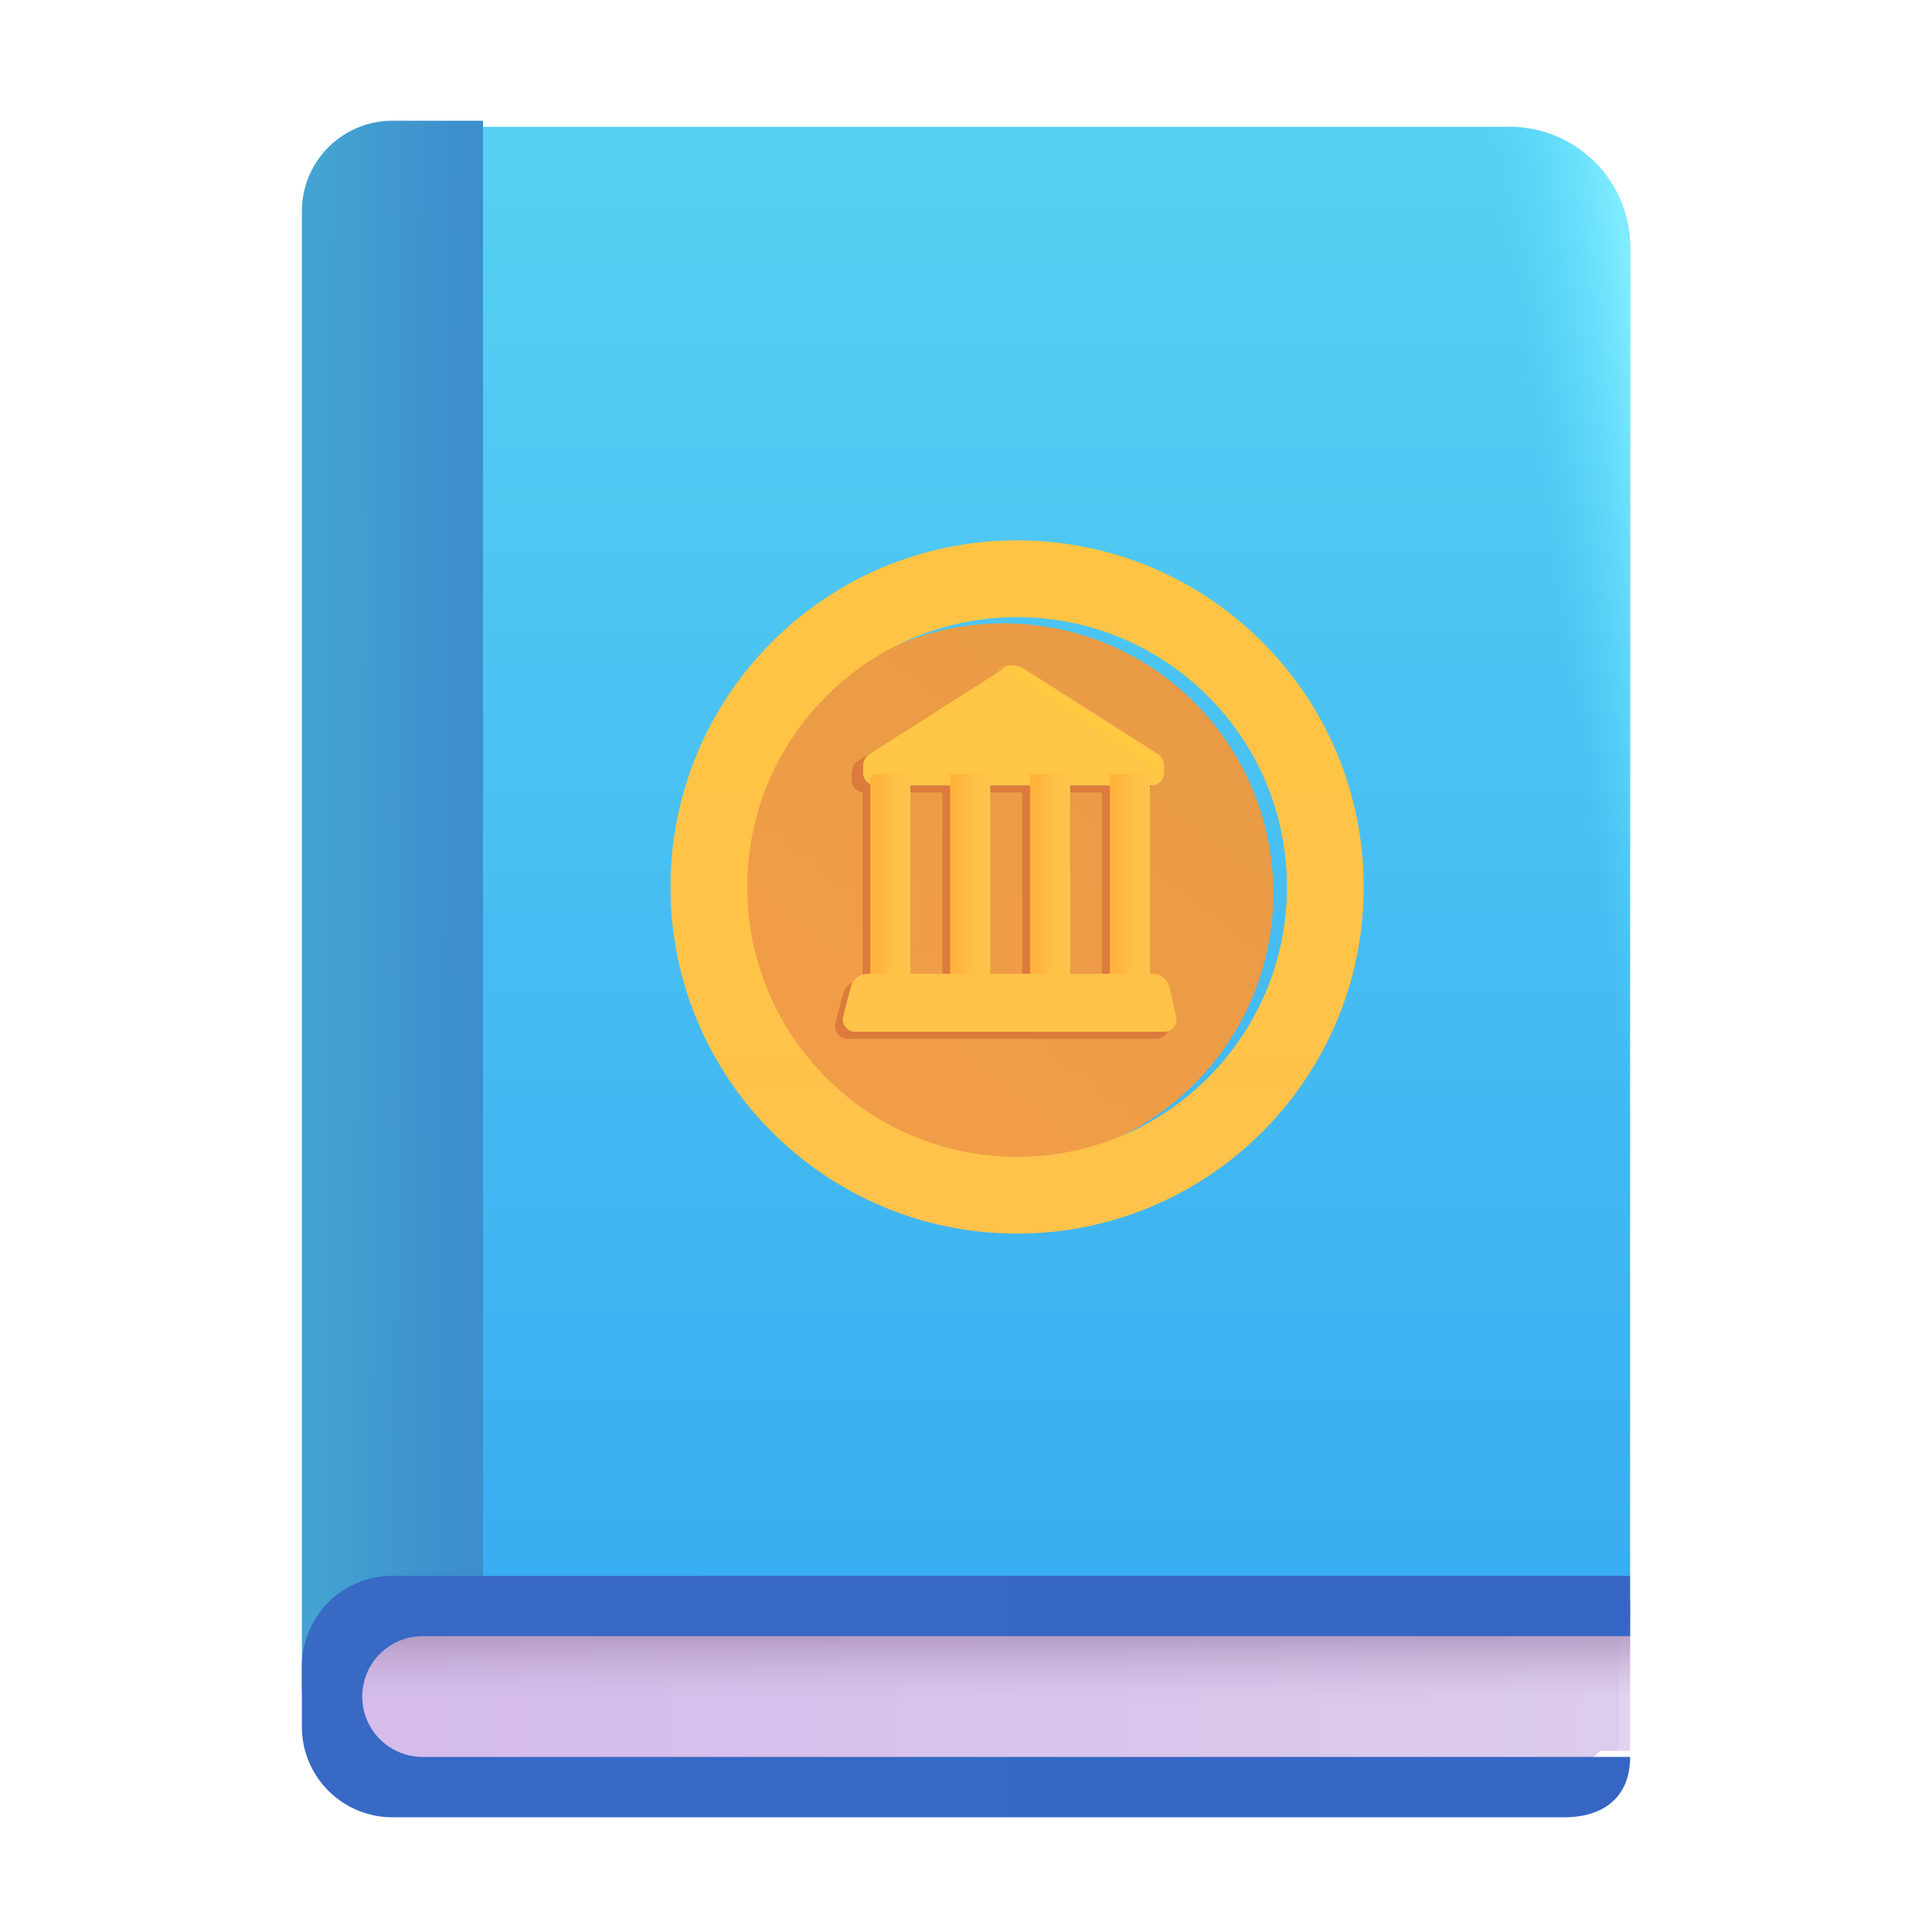 <?xml version="1.0" encoding="UTF-8" standalone="no"?>
<svg
   width="1em"
   height="1em"
   viewBox="0 0 32 32"
   version="1.1"
   id="svg21"
   sodipodi:docname="coinpedia.svg"
   inkscape:version="1.3.1 (9b9bdc1480, 2023-11-25, custom)"
   xmlns:inkscape="http://www.inkscape.org/namespaces/inkscape"
   xmlns:sodipodi="http://sodipodi.sourceforge.net/DTD/sodipodi-0.dtd"
   xmlns="http://www.w3.org/2000/svg"
   xmlns:svg="http://www.w3.org/2000/svg">
  <defs
     id="defs22">
    <filter
       id="f295idb"
       width="22"
       height="22"
       x="4.875"
       y="5.539"
       color-interpolation-filters="sRGB"
       filterUnits="userSpaceOnUse">
      <feFlood
         flood-opacity="0"
         result="BackgroundImageFix"
         id="feFlood34" />
      <feBlend
         in="SourceGraphic"
         in2="BackgroundImageFix"
         result="shape"
         id="feBlend34"
         mode="normal" />
      <feColorMatrix
         in="SourceAlpha"
         result="hardAlpha"
         values="0 0 0 0 0 0 0 0 0 0 0 0 0 0 0 0 0 0 127 0"
         id="feColorMatrix34" />
      <feOffset
         dx="-.25"
         dy=".25"
         id="feOffset34" />
      <feGaussianBlur
         stdDeviation=".5"
         id="feGaussianBlur34" />
      <feComposite
         in2="hardAlpha"
         k2="-1"
         k3="1"
         operator="arithmetic"
         id="feComposite34"
         k1="0"
         k4="0" />
      <feColorMatrix
         values="0 0 0 0 0.831 0 0 0 0 0.451 0 0 0 0 0.196 0 0 0 1 0"
         id="feColorMatrix35" />
      <feBlend
         in2="shape"
         result="effect1_innerShadow_18_21332"
         id="feBlend35"
         mode="normal" />
    </filter>
    <linearGradient
       id="f295id0"
       x1="11.563"
       x2="23.313"
       y1="21.852"
       y2="7.039"
       gradientUnits="userSpaceOnUse">
      <stop
         stop-color="#f19d48"
         id="stop13-3" />
      <stop
         offset="1"
         stop-color="#e89a44"
         id="stop14-6" />
    </linearGradient>
    <filter
       id="f295idc"
       width="28.538"
       height="28.538"
       x="1.731"
       y="2.145"
       color-interpolation-filters="sRGB"
       filterUnits="userSpaceOnUse">
      <feFlood
         flood-opacity="0"
         result="BackgroundImageFix"
         id="feFlood35" />
      <feBlend
         in="SourceGraphic"
         in2="BackgroundImageFix"
         result="shape"
         id="feBlend36"
         mode="normal" />
      <feColorMatrix
         in="SourceAlpha"
         result="hardAlpha"
         values="0 0 0 0 0 0 0 0 0 0 0 0 0 0 0 0 0 0 127 0"
         id="feColorMatrix36" />
      <feOffset
         dx=".3"
         dy=".3"
         id="feOffset36" />
      <feGaussianBlur
         stdDeviation=".3"
         id="feGaussianBlur36" />
      <feComposite
         in2="hardAlpha"
         k2="-1"
         k3="1"
         operator="arithmetic"
         id="feComposite36"
         k1="0"
         k4="0" />
      <feColorMatrix
         values="0 0 0 0 0.886 0 0 0 0 0.663 0 0 0 0 0.235 0 0 0 1 0"
         id="feColorMatrix37" />
      <feBlend
         in2="shape"
         result="effect1_innerShadow_18_21332"
         id="feBlend37"
         mode="normal" />
      <feColorMatrix
         in="SourceAlpha"
         result="hardAlpha"
         values="0 0 0 0 0 0 0 0 0 0 0 0 0 0 0 0 0 0 127 0"
         id="feColorMatrix38" />
      <feOffset
         dx=".3"
         dy="-.3"
         id="feOffset38" />
      <feGaussianBlur
         stdDeviation=".3"
         id="feGaussianBlur38" />
      <feComposite
         in2="hardAlpha"
         k2="-1"
         k3="1"
         operator="arithmetic"
         id="feComposite38"
         k1="0"
         k4="0" />
      <feColorMatrix
         values="0 0 0 0 0.957 0 0 0 0 0.608 0 0 0 0 0.294 0 0 0 1 0"
         id="feColorMatrix39" />
      <feBlend
         in2="effect1_innerShadow_18_21332"
         result="effect2_innerShadow_18_21332"
         id="feBlend39"
         mode="normal" />
      <feColorMatrix
         in="SourceAlpha"
         result="hardAlpha"
         values="0 0 0 0 0 0 0 0 0 0 0 0 0 0 0 0 0 0 127 0"
         id="feColorMatrix40" />
      <feOffset
         dy="-.3"
         id="feOffset40" />
      <feGaussianBlur
         stdDeviation=".3"
         id="feGaussianBlur40" />
      <feComposite
         in2="hardAlpha"
         k2="-1"
         k3="1"
         operator="arithmetic"
         id="feComposite40"
         k1="0"
         k4="0" />
      <feColorMatrix
         values="0 0 0 0 0.957 0 0 0 0 0.608 0 0 0 0 0.294 0 0 0 1 0"
         id="feColorMatrix41" />
      <feBlend
         in2="effect2_innerShadow_18_21332"
         result="effect3_innerShadow_18_21332"
         id="feBlend41"
         mode="normal" />
      <feColorMatrix
         in="SourceAlpha"
         result="hardAlpha"
         values="0 0 0 0 0 0 0 0 0 0 0 0 0 0 0 0 0 0 127 0"
         id="feColorMatrix42" />
      <feOffset
         dx="-.3"
         dy=".3"
         id="feOffset42" />
      <feGaussianBlur
         stdDeviation=".3"
         id="feGaussianBlur42" />
      <feComposite
         in2="hardAlpha"
         k2="-1"
         k3="1"
         operator="arithmetic"
         id="feComposite42"
         k1="0"
         k4="0" />
      <feColorMatrix
         values="0 0 0 0 1 0 0 0 0 0.882 0 0 0 0 0.337 0 0 0 1 0"
         id="feColorMatrix43" />
      <feBlend
         in2="effect3_innerShadow_18_21332"
         result="effect4_innerShadow_18_21332"
         id="feBlend43"
         mode="normal" />
    </filter>
    <linearGradient
       id="f295id1"
       x1="16"
       x2="16"
       y1="2.445"
       y2="30.383"
       gradientUnits="userSpaceOnUse">
      <stop
         stop-color="#ffc444"
         id="stop15-7" />
      <stop
         offset="1"
         stop-color="#ffc24b"
         id="stop16-5" />
    </linearGradient>
    <filter
       id="f295idd"
       width="14.651"
       height="15.959"
       x="8.362"
       y="7.172"
       color-interpolation-filters="sRGB"
       filterUnits="userSpaceOnUse">
      <feFlood
         flood-opacity="0"
         result="BackgroundImageFix"
         id="feFlood43" />
      <feBlend
         in="SourceGraphic"
         in2="BackgroundImageFix"
         result="shape"
         id="feBlend44"
         mode="normal" />
      <feGaussianBlur
         result="effect1_foregroundBlur_18_21332"
         stdDeviation=".3"
         id="feGaussianBlur44" />
    </filter>
    <filter
       id="f295ide"
       width="12.275"
       height="5.33"
       x="9.948"
       y="7.241"
       color-interpolation-filters="sRGB"
       filterUnits="userSpaceOnUse">
      <feFlood
         flood-opacity="0"
         result="BackgroundImageFix"
         id="feFlood44" />
      <feBlend
         in="SourceGraphic"
         in2="BackgroundImageFix"
         result="shape"
         id="feBlend45"
         mode="normal" />
      <feColorMatrix
         in="SourceAlpha"
         result="hardAlpha"
         values="0 0 0 0 0 0 0 0 0 0 0 0 0 0 0 0 0 0 127 0"
         id="feColorMatrix45" />
      <feOffset
         dy="-.25"
         id="feOffset45" />
      <feGaussianBlur
         stdDeviation=".25"
         id="feGaussianBlur45" />
      <feComposite
         in2="hardAlpha"
         k2="-1"
         k3="1"
         operator="arithmetic"
         id="feComposite45"
         k1="0"
         k4="0" />
      <feColorMatrix
         values="0 0 0 0 0.98 0 0 0 0 0.647 0 0 0 0 0.173 0 0 0 1 0"
         id="feColorMatrix46" />
      <feBlend
         in2="shape"
         result="effect1_innerShadow_18_21332"
         id="feBlend46"
         mode="normal" />
      <feColorMatrix
         in="SourceAlpha"
         result="hardAlpha"
         values="0 0 0 0 0 0 0 0 0 0 0 0 0 0 0 0 0 0 127 0"
         id="feColorMatrix47" />
      <feOffset
         dx=".15"
         dy=".25"
         id="feOffset47" />
      <feGaussianBlur
         stdDeviation=".25"
         id="feGaussianBlur47" />
      <feComposite
         in2="hardAlpha"
         k2="-1"
         k3="1"
         operator="arithmetic"
         id="feComposite47"
         k1="0"
         k4="0" />
      <feColorMatrix
         values="0 0 0 0 0.98 0 0 0 0 0.647 0 0 0 0 0.173 0 0 0 1 0"
         id="feColorMatrix48" />
      <feBlend
         in2="effect1_innerShadow_18_21332"
         result="effect2_innerShadow_18_21332"
         id="feBlend48"
         mode="normal" />
    </filter>
    <linearGradient
       id="f295id2"
       x1="19.313"
       x2="18.906"
       y1="9.289"
       y2="9.906"
       gradientUnits="userSpaceOnUse">
      <stop
         offset=".459"
         stop-color="#ffca3f"
         id="stop17-3" />
      <stop
         offset="1"
         stop-color="#ffca3f"
         stop-opacity="0"
         id="stop18-5" />
    </linearGradient>
    <linearGradient
       id="f295id3"
       x1="10.531"
       x2="11.313"
       y1="15.059"
       y2="15.059"
       gradientUnits="userSpaceOnUse">
      <stop
         offset=".167"
         stop-color="#ffb33b"
         id="stop19" />
      <stop
         offset="1"
         stop-color="#ffc047"
         id="stop20" />
    </linearGradient>
    <linearGradient
       id="f295id4"
       x1="11.995"
       x2="11.609"
       y1="16.686"
       y2="16.686"
       gradientUnits="userSpaceOnUse">
      <stop
         offset=".067"
         stop-color="#ffc34c"
         id="stop21" />
      <stop
         offset="1"
         stop-color="#ffc34c"
         stop-opacity="0"
         id="stop22" />
    </linearGradient>
    <linearGradient
       id="f295id5"
       x1="13.75"
       x2="14.531"
       y1="15.059"
       y2="15.059"
       gradientUnits="userSpaceOnUse">
      <stop
         offset=".167"
         stop-color="#ffb33b"
         id="stop23" />
      <stop
         offset="1"
         stop-color="#ffc047"
         id="stop24" />
    </linearGradient>
    <linearGradient
       id="f295id6"
       x1="15.213"
       x2="14.828"
       y1="16.686"
       y2="16.686"
       gradientUnits="userSpaceOnUse">
      <stop
         offset=".067"
         stop-color="#ffc34c"
         id="stop25" />
      <stop
         offset="1"
         stop-color="#ffc34c"
         stop-opacity="0"
         id="stop26" />
    </linearGradient>
    <linearGradient
       id="f295id7"
       x1="16.969"
       x2="17.75"
       y1="15.059"
       y2="15.059"
       gradientUnits="userSpaceOnUse">
      <stop
         offset=".167"
         stop-color="#ffb33b"
         id="stop27" />
      <stop
         offset="1"
         stop-color="#ffc047"
         id="stop28" />
    </linearGradient>
    <linearGradient
       id="f295id8"
       x1="18.432"
       x2="18.047"
       y1="16.686"
       y2="16.686"
       gradientUnits="userSpaceOnUse">
      <stop
         offset=".067"
         stop-color="#ffc34c"
         id="stop29" />
      <stop
         offset="1"
         stop-color="#ffc34c"
         stop-opacity="0"
         id="stop30" />
    </linearGradient>
    <linearGradient
       id="f295id9"
       x1="20.188"
       x2="20.969"
       y1="15.059"
       y2="15.059"
       gradientUnits="userSpaceOnUse">
      <stop
         offset=".167"
         stop-color="#ffb33b"
         id="stop31" />
      <stop
         offset="1"
         stop-color="#ffc047"
         id="stop32" />
    </linearGradient>
    <linearGradient
       id="f295ida"
       x1="21.651"
       x2="21.266"
       y1="16.686"
       y2="16.686"
       gradientUnits="userSpaceOnUse">
      <stop
         offset=".067"
         stop-color="#ffc34c"
         id="stop33" />
      <stop
         offset="1"
         stop-color="#ffc34c"
         stop-opacity="0"
         id="stop34" />
    </linearGradient>
    <filter
       id="f295idf"
       width="13.951"
       height="2.836"
       x="9.024"
       y="19.664"
       color-interpolation-filters="sRGB"
       filterUnits="userSpaceOnUse">
      <feFlood
         flood-opacity="0"
         result="BackgroundImageFix"
         id="feFlood48" />
      <feBlend
         in="SourceGraphic"
         in2="BackgroundImageFix"
         result="shape"
         id="feBlend49"
         mode="normal" />
      <feColorMatrix
         in="SourceAlpha"
         result="hardAlpha"
         values="0 0 0 0 0 0 0 0 0 0 0 0 0 0 0 0 0 0 127 0"
         id="feColorMatrix49" />
      <feOffset
         dx=".25"
         dy="-.25"
         id="feOffset49" />
      <feGaussianBlur
         stdDeviation=".2"
         id="feGaussianBlur49" />
      <feComposite
         in2="hardAlpha"
         k2="-1"
         k3="1"
         operator="arithmetic"
         id="feComposite49"
         k1="0"
         k4="0" />
      <feColorMatrix
         values="0 0 0 0 0.992 0 0 0 0 0.659 0 0 0 0 0.071 0 0 0 1 0"
         id="feColorMatrix50" />
      <feBlend
         in2="shape"
         result="effect1_innerShadow_18_21332"
         id="feBlend50"
         mode="normal" />
      <feColorMatrix
         in="SourceAlpha"
         result="hardAlpha"
         values="0 0 0 0 0 0 0 0 0 0 0 0 0 0 0 0 0 0 127 0"
         id="feColorMatrix51" />
      <feOffset
         dx="-.25"
         dy=".25"
         id="feOffset51" />
      <feGaussianBlur
         stdDeviation=".2"
         id="feGaussianBlur51" />
      <feComposite
         in2="hardAlpha"
         k2="-1"
         k3="1"
         operator="arithmetic"
         id="feComposite51"
         k1="0"
         k4="0" />
      <feColorMatrix
         values="0 0 0 0 1 0 0 0 0 0.8 0 0 0 0 0.29 0 0 0 1 0"
         id="feColorMatrix52" />
      <feBlend
         in2="effect1_innerShadow_18_21332"
         result="effect2_innerShadow_18_21332"
         id="feBlend52"
         mode="normal" />
    </filter>
    <filter
       id="filter54"
       width="22"
       height="22"
       x="4.875"
       y="5.539"
       color-interpolation-filters="sRGB"
       filterUnits="userSpaceOnUse">
      <feFlood
         flood-opacity="0"
         result="BackgroundImageFix"
         id="feFlood49" />
      <feBlend
         in="SourceGraphic"
         in2="BackgroundImageFix"
         result="shape"
         id="feBlend51"
         mode="normal" />
      <feColorMatrix
         in="SourceAlpha"
         result="hardAlpha"
         values="0 0 0 0 0 0 0 0 0 0 0 0 0 0 0 0 0 0 127 0"
         id="feColorMatrix53" />
      <feOffset
         dx="-.25"
         dy=".25"
         id="feOffset53" />
      <feGaussianBlur
         stdDeviation=".5"
         id="feGaussianBlur53" />
      <feComposite
         in2="hardAlpha"
         k2="-1"
         k3="1"
         operator="arithmetic"
         id="feComposite53"
         k1="0"
         k4="0" />
      <feColorMatrix
         values="0 0 0 0 0.831 0 0 0 0 0.451 0 0 0 0 0.196 0 0 0 1 0"
         id="feColorMatrix54" />
      <feBlend
         in2="shape"
         result="effect1_innerShadow_18_21332"
         id="feBlend54"
         mode="normal" />
    </filter>
    <filter
       id="filter62"
       width="28.538"
       height="28.538"
       x="1.731"
       y="2.145"
       color-interpolation-filters="sRGB"
       filterUnits="userSpaceOnUse">
      <feFlood
         flood-opacity="0"
         result="BackgroundImageFix"
         id="feFlood54" />
      <feBlend
         in="SourceGraphic"
         in2="BackgroundImageFix"
         result="shape"
         id="feBlend55"
         mode="normal" />
      <feColorMatrix
         in="SourceAlpha"
         result="hardAlpha"
         values="0 0 0 0 0 0 0 0 0 0 0 0 0 0 0 0 0 0 127 0"
         id="feColorMatrix55" />
      <feOffset
         dx=".3"
         dy=".3"
         id="feOffset55" />
      <feGaussianBlur
         stdDeviation=".3"
         id="feGaussianBlur55" />
      <feComposite
         in2="hardAlpha"
         k2="-1"
         k3="1"
         operator="arithmetic"
         id="feComposite55"
         k1="0"
         k4="0" />
      <feColorMatrix
         values="0 0 0 0 0.886 0 0 0 0 0.663 0 0 0 0 0.235 0 0 0 1 0"
         id="feColorMatrix56" />
      <feBlend
         in2="shape"
         result="effect1_innerShadow_18_21332"
         id="feBlend56"
         mode="normal" />
      <feColorMatrix
         in="SourceAlpha"
         result="hardAlpha"
         values="0 0 0 0 0 0 0 0 0 0 0 0 0 0 0 0 0 0 127 0"
         id="feColorMatrix57" />
      <feOffset
         dx=".3"
         dy="-.3"
         id="feOffset57" />
      <feGaussianBlur
         stdDeviation=".3"
         id="feGaussianBlur57" />
      <feComposite
         in2="hardAlpha"
         k2="-1"
         k3="1"
         operator="arithmetic"
         id="feComposite57"
         k1="0"
         k4="0" />
      <feColorMatrix
         values="0 0 0 0 0.957 0 0 0 0 0.608 0 0 0 0 0.294 0 0 0 1 0"
         id="feColorMatrix58" />
      <feBlend
         in2="effect1_innerShadow_18_21332"
         result="effect2_innerShadow_18_21332"
         id="feBlend58"
         mode="normal" />
      <feColorMatrix
         in="SourceAlpha"
         result="hardAlpha"
         values="0 0 0 0 0 0 0 0 0 0 0 0 0 0 0 0 0 0 127 0"
         id="feColorMatrix59" />
      <feOffset
         dy="-.3"
         id="feOffset59" />
      <feGaussianBlur
         stdDeviation=".3"
         id="feGaussianBlur59" />
      <feComposite
         in2="hardAlpha"
         k2="-1"
         k3="1"
         operator="arithmetic"
         id="feComposite59"
         k1="0"
         k4="0" />
      <feColorMatrix
         values="0 0 0 0 0.957 0 0 0 0 0.608 0 0 0 0 0.294 0 0 0 1 0"
         id="feColorMatrix60" />
      <feBlend
         in2="effect2_innerShadow_18_21332"
         result="effect3_innerShadow_18_21332"
         id="feBlend60"
         mode="normal" />
      <feColorMatrix
         in="SourceAlpha"
         result="hardAlpha"
         values="0 0 0 0 0 0 0 0 0 0 0 0 0 0 0 0 0 0 127 0"
         id="feColorMatrix61" />
      <feOffset
         dx="-.3"
         dy=".3"
         id="feOffset61" />
      <feGaussianBlur
         stdDeviation=".3"
         id="feGaussianBlur61" />
      <feComposite
         in2="hardAlpha"
         k2="-1"
         k3="1"
         operator="arithmetic"
         id="feComposite61"
         k1="0"
         k4="0" />
      <feColorMatrix
         values="0 0 0 0 1 0 0 0 0 0.882 0 0 0 0 0.337 0 0 0 1 0"
         id="feColorMatrix62" />
      <feBlend
         in2="effect3_innerShadow_18_21332"
         result="effect4_innerShadow_18_21332"
         id="feBlend62"
         mode="normal" />
    </filter>
    <filter
       id="filter63"
       width="14.651"
       height="15.959"
       x="8.362"
       y="7.172"
       color-interpolation-filters="sRGB"
       filterUnits="userSpaceOnUse">
      <feFlood
         flood-opacity="0"
         result="BackgroundImageFix"
         id="feFlood62" />
      <feBlend
         in="SourceGraphic"
         in2="BackgroundImageFix"
         result="shape"
         id="feBlend63"
         mode="normal" />
      <feGaussianBlur
         result="effect1_foregroundBlur_18_21332"
         stdDeviation=".3"
         id="feGaussianBlur63" />
    </filter>
    <filter
       id="filter67"
       width="12.275"
       height="5.33"
       x="9.948"
       y="7.241"
       color-interpolation-filters="sRGB"
       filterUnits="userSpaceOnUse">
      <feFlood
         flood-opacity="0"
         result="BackgroundImageFix"
         id="feFlood63" />
      <feBlend
         in="SourceGraphic"
         in2="BackgroundImageFix"
         result="shape"
         id="feBlend64"
         mode="normal" />
      <feColorMatrix
         in="SourceAlpha"
         result="hardAlpha"
         values="0 0 0 0 0 0 0 0 0 0 0 0 0 0 0 0 0 0 127 0"
         id="feColorMatrix64" />
      <feOffset
         dy="-.25"
         id="feOffset64" />
      <feGaussianBlur
         stdDeviation=".25"
         id="feGaussianBlur64" />
      <feComposite
         in2="hardAlpha"
         k2="-1"
         k3="1"
         operator="arithmetic"
         id="feComposite64"
         k1="0"
         k4="0" />
      <feColorMatrix
         values="0 0 0 0 0.98 0 0 0 0 0.647 0 0 0 0 0.173 0 0 0 1 0"
         id="feColorMatrix65" />
      <feBlend
         in2="shape"
         result="effect1_innerShadow_18_21332"
         id="feBlend65"
         mode="normal" />
      <feColorMatrix
         in="SourceAlpha"
         result="hardAlpha"
         values="0 0 0 0 0 0 0 0 0 0 0 0 0 0 0 0 0 0 127 0"
         id="feColorMatrix66" />
      <feOffset
         dx=".15"
         dy=".25"
         id="feOffset66" />
      <feGaussianBlur
         stdDeviation=".25"
         id="feGaussianBlur66" />
      <feComposite
         in2="hardAlpha"
         k2="-1"
         k3="1"
         operator="arithmetic"
         id="feComposite66"
         k1="0"
         k4="0" />
      <feColorMatrix
         values="0 0 0 0 0.98 0 0 0 0 0.647 0 0 0 0 0.173 0 0 0 1 0"
         id="feColorMatrix67" />
      <feBlend
         in2="effect1_innerShadow_18_21332"
         result="effect2_innerShadow_18_21332"
         id="feBlend67"
         mode="normal" />
    </filter>
    <filter
       id="filter71"
       width="13.951"
       height="2.836"
       x="9.024"
       y="19.664"
       color-interpolation-filters="sRGB"
       filterUnits="userSpaceOnUse">
      <feFlood
         flood-opacity="0"
         result="BackgroundImageFix"
         id="feFlood67" />
      <feBlend
         in="SourceGraphic"
         in2="BackgroundImageFix"
         result="shape"
         id="feBlend68"
         mode="normal" />
      <feColorMatrix
         in="SourceAlpha"
         result="hardAlpha"
         values="0 0 0 0 0 0 0 0 0 0 0 0 0 0 0 0 0 0 127 0"
         id="feColorMatrix68" />
      <feOffset
         dx=".25"
         dy="-.25"
         id="feOffset68" />
      <feGaussianBlur
         stdDeviation=".2"
         id="feGaussianBlur68" />
      <feComposite
         in2="hardAlpha"
         k2="-1"
         k3="1"
         operator="arithmetic"
         id="feComposite68"
         k1="0"
         k4="0" />
      <feColorMatrix
         values="0 0 0 0 0.992 0 0 0 0 0.659 0 0 0 0 0.071 0 0 0 1 0"
         id="feColorMatrix69" />
      <feBlend
         in2="shape"
         result="effect1_innerShadow_18_21332"
         id="feBlend69"
         mode="normal" />
      <feColorMatrix
         in="SourceAlpha"
         result="hardAlpha"
         values="0 0 0 0 0 0 0 0 0 0 0 0 0 0 0 0 0 0 127 0"
         id="feColorMatrix70" />
      <feOffset
         dx="-.25"
         dy=".25"
         id="feOffset70" />
      <feGaussianBlur
         stdDeviation=".2"
         id="feGaussianBlur70" />
      <feComposite
         in2="hardAlpha"
         k2="-1"
         k3="1"
         operator="arithmetic"
         id="feComposite70"
         k1="0"
         k4="0" />
      <feColorMatrix
         values="0 0 0 0 1 0 0 0 0 0.8 0 0 0 0 0.29 0 0 0 1 0"
         id="feColorMatrix71" />
      <feBlend
         in2="effect1_innerShadow_18_21332"
         result="effect2_innerShadow_18_21332"
         id="feBlend71"
         mode="normal" />
    </filter>
  </defs>
  <sodipodi:namedview
     id="namedview21"
     pagecolor="#ffffff"
     bordercolor="#000000"
     borderopacity="0.25"
     inkscape:showpageshadow="2"
     inkscape:pageopacity="0.0"
     inkscape:pagecheckerboard="0"
     inkscape:deskcolor="#d1d1d1"
     inkscape:zoom="27.9375"
     inkscape:cx="15.982103"
     inkscape:cy="16"
     inkscape:window-width="1850"
     inkscape:window-height="1136"
     inkscape:window-x="0"
     inkscape:window-y="0"
     inkscape:window-maximized="1"
     inkscape:current-layer="svg21" />
  <g
     fill="none"
     id="g21">
    <g
       filter="url(#f144id6)"
       id="g2">
      <path
         fill="url(#f144id0)"
         d="M6.625 2H25a2 2 0 0 1 2 2v22H6.625z"
         id="path1" />
      <path
         fill="url(#f144id1)"
         d="M6.625 2H25a2 2 0 0 1 2 2v22H6.625z"
         id="path2" />
    </g>
    <path
       fill="url(#f144id2)"
       d="M5.5 26.5H27V29h-.5l-.5.5H5.5z"
       id="path3" />
    <path
       fill="url(#f144id3)"
       d="M5.5 26.5H27V29h-.5l-.5.5H5.5z"
       id="path4" />
    <path
       fill="url(#f144id4)"
       d="M6.5 2A1.5 1.5 0 0 0 5 3.5V28h1a1 1 0 0 1 1-1h1V2z"
       id="path5" />
    <g
       filter="url(#f144id7)"
       id="g6">
      <path
         fill="url(#f144id5)"
         d="M6.5 26A1.5 1.5 0 0 0 5 27.5v1A1.5 1.5 0 0 0 6.5 30h19.408C26.56 30 27 29.666 27 29H7a1 1 0 1 1 0-2h20v-1z"
         id="path6" />
    </g>
    <defs
       id="defs21">
      <linearGradient
         id="f144id0"
         x1="17.5"
         x2="17.5"
         y1="2"
         y2="26"
         gradientUnits="userSpaceOnUse">
        <stop
           stop-color="#56d1f3"
           id="stop6" />
        <stop
           offset="1"
           stop-color="#39adf1"
           id="stop7" />
      </linearGradient>
      <linearGradient
         id="f144id1"
         x1="27.156"
         x2="25.188"
         y1="5.531"
         y2="5.813"
         gradientUnits="userSpaceOnUse">
        <stop
           offset=".014"
           stop-color="#7fecff"
           id="stop8" />
        <stop
           offset="1"
           stop-color="#60deff"
           stop-opacity="0"
           id="stop9" />
      </linearGradient>
      <linearGradient
         id="f144id2"
         x1="6.721"
         x2="26.819"
         y1="28.416"
         y2="28.416"
         gradientUnits="userSpaceOnUse">
        <stop
           stop-color="#d5bceb"
           id="stop10" />
        <stop
           offset="1"
           stop-color="#dccced"
           id="stop11" />
        <stop
           offset="1"
           stop-color="#e3d3f2"
           id="stop12" />
      </linearGradient>
      <linearGradient
         id="f144id3"
         x1="16.25"
         x2="16.25"
         y1="26.738"
         y2="28.157"
         gradientUnits="userSpaceOnUse">
        <stop
           stop-color="#9f84ae"
           id="stop13" />
        <stop
           offset="1"
           stop-color="#c5b1d6"
           stop-opacity="0"
           id="stop14" />
      </linearGradient>
      <linearGradient
         id="f144id4"
         x1="5.205"
         x2="7.563"
         y1="16.738"
         y2="16.75"
         gradientUnits="userSpaceOnUse">
        <stop
           stop-color="#44a3d2"
           id="stop15" />
        <stop
           offset="1"
           stop-color="#3c8fcc"
           id="stop16" />
      </linearGradient>
      <linearGradient
         id="f144id5"
         x1="6.431"
         x2="27"
         y1="28.964"
         y2="28.932"
         gradientUnits="userSpaceOnUse">
        <stop
           stop-color="#3769c5"
           id="stop17" />
        <stop
           offset="1"
           stop-color="#3666c3"
           id="stop18" />
      </linearGradient>
      <filter
         id="f144id6"
         width="20.375"
         height="24.1"
         x="6.625"
         y="2"
         color-interpolation-filters="sRGB"
         filterUnits="userSpaceOnUse">
        <feFlood
           flood-opacity="0"
           result="BackgroundImageFix"
           id="feFlood18" />
        <feBlend
           in="SourceGraphic"
           in2="BackgroundImageFix"
           result="shape"
           id="feBlend18" />
        <feColorMatrix
           in="SourceAlpha"
           result="hardAlpha"
           values="0 0 0 0 0 0 0 0 0 0 0 0 0 0 0 0 0 0 127 0"
           id="feColorMatrix18" />
        <feOffset
           dy=".1"
           id="feOffset18" />
        <feGaussianBlur
           stdDeviation=".25"
           id="feGaussianBlur18" />
        <feComposite
           in2="hardAlpha"
           k2="-1"
           k3="1"
           operator="arithmetic"
           id="feComposite18" />
        <feColorMatrix
           values="0 0 0 0 0.325 0 0 0 0 0.808 0 0 0 0 0.933 0 0 0 1 0"
           id="feColorMatrix19" />
        <feBlend
           in2="shape"
           result="effect1_innerShadow_18_20823"
           id="feBlend19" />
      </filter>
      <filter
         id="f144id7"
         width="22"
         height="4.1"
         x="5"
         y="26"
         color-interpolation-filters="sRGB"
         filterUnits="userSpaceOnUse">
        <feFlood
           flood-opacity="0"
           result="BackgroundImageFix"
           id="feFlood19" />
        <feBlend
           in="SourceGraphic"
           in2="BackgroundImageFix"
           result="shape"
           id="feBlend20" />
        <feColorMatrix
           in="SourceAlpha"
           result="hardAlpha"
           values="0 0 0 0 0 0 0 0 0 0 0 0 0 0 0 0 0 0 127 0"
           id="feColorMatrix20" />
        <feOffset
           dy=".1"
           id="feOffset20" />
        <feGaussianBlur
           stdDeviation=".15"
           id="feGaussianBlur20" />
        <feComposite
           in2="hardAlpha"
           k2="-1"
           k3="1"
           operator="arithmetic"
           id="feComposite20" />
        <feColorMatrix
           values="0 0 0 0 0.169 0 0 0 0 0.388 0 0 0 0 0.749 0 0 0 1 0"
           id="feColorMatrix21" />
        <feBlend
           in2="shape"
           result="effect1_innerShadow_18_20823"
           id="feBlend21" />
      </filter>
    </defs>
  </g>
  <g
     fill="none"
     id="g52"
     transform="matrix(0.411,0,0,0.411,10.147,7.945)">
    <g
       filter="url(#f295idb)"
       id="g2-6">
      <circle
         cx="16"
         cy="16.414"
         r="10.875"
         fill="url(#f295id0)"
         id="circle1"
         style="fill:url(#f295id0)" />
    </g>
    <g
       filter="url(#f295idc)"
       id="g3">
      <path
         fill="url(#f295id1)"
         fill-rule="evenodd"
         d="m 16,30.383 c 7.715,0 13.969,-6.254 13.969,-13.969 C 29.969,8.699 23.715,2.445 16,2.445 8.285,2.445 2.031,8.7 2.031,16.415 2.031,24.129 8.285,30.383 16,30.383 m 0,-3.094 c 6.006,0 10.875,-4.869 10.875,-10.875 C 26.875,10.408 22.006,5.54 16,5.54 9.994,5.54 5.125,10.408 5.125,16.414 5.125,22.42 9.994,27.29 16,27.29"
         clip-rule="evenodd"
         id="path1-2"
         style="fill:url(#f295id1)" />
    </g>
    <g
       filter="url(#f295idd)"
       id="g4">
      <path
         fill="#dc7b3c"
         fill-rule="evenodd"
         d="m 9.913,11.315 a 0.6,0.6 0 0 0 -0.278,0.507 v 0.28 a 0.5,0.5 0 0 0 0.438,0.496 v 7.597 H 9.965 a 0.7,0.7 0 0 0 -0.677,0.524 l -0.31,1.186 a 0.5,0.5 0 0 0 0.484,0.626 h 12.45 A 0.5,0.5 0 0 0 22.4,21.919 l -0.272,-1.181 a 0.7,0.7 0 0 0 -0.683,-0.543 h -0.107 v -7.6 a 0.5,0.5 0 0 0 0.422,-0.493 v -0.28 A 0.6,0.6 0 0 0 21.483,11.315 L 16.1,7.89 a 0.75,0.75 0 0 0 -0.806,0 z m 9.816,8.88 v -7.593 h -1.61 v 7.593 z m -3.219,0 V 12.602 H 14.9 v 7.593 z m -3.219,0 v -7.593 h -1.609 v 7.593 z"
         clip-rule="evenodd"
         id="path2-9" />
    </g>
    <g
       filter="url(#f295ide)"
       id="g5">
      <path
         fill="#ffc546"
         d="m 9.948,11.54 a 0.6,0.6 0 0 1 0.277,-0.506 l 5.383,-3.426 a 0.75,0.75 0 0 1 0.805,0 l 5.382,3.426 a 0.6,0.6 0 0 1 0.278,0.506 v 0.28 a 0.5,0.5 0 0 1 -0.5,0.5 H 10.448 a 0.5,0.5 0 0 1 -0.5,-0.5 z"
         id="path3-1" />
    </g>
    <path
       fill="url(#f295id2)"
       d="m 9.948,11.54 a 0.6,0.6 0 0 1 0.277,-0.506 l 5.383,-3.426 a 0.75,0.75 0 0 1 0.805,0 l 5.382,3.426 a 0.6,0.6 0 0 1 0.278,0.506 v 0.28 a 0.5,0.5 0 0 1 -0.5,0.5 H 10.448 a 0.5,0.5 0 0 1 -0.5,-0.5 z"
       id="path4-2"
       style="fill:url(#f295id2)" />
    <path
       fill="url(#f295id3)"
       d="m 10.385,12.117 a 0.25,0.25 0 0 1 0.25,-0.25 h 1.11 a 0.25,0.25 0 0 1 0.25,0.25 v 8.016 h -1.61 z"
       id="path5-7"
       style="fill:url(#f295id3)" />
    <path
       fill="url(#f295id4)"
       d="m 10.385,12.117 a 0.25,0.25 0 0 1 0.25,-0.25 h 1.11 a 0.25,0.25 0 0 1 0.25,0.25 v 8.016 h -1.61 z"
       id="path6-0"
       style="fill:url(#f295id4)" />
    <path
       fill="url(#f295id5)"
       d="m 13.604,11.867 h 1.609 v 8.266 h -1.609 z"
       id="path7"
       style="fill:url(#f295id5)" />
    <path
       fill="url(#f295id6)"
       d="m 13.604,11.867 h 1.609 v 8.266 h -1.609 z"
       id="path8"
       style="fill:url(#f295id6)" />
    <path
       fill="url(#f295id7)"
       d="m 16.823,11.867 h 1.609 v 8.266 h -1.609 z"
       id="path9"
       style="fill:url(#f295id7)" />
    <path
       fill="url(#f295id8)"
       d="m 16.823,11.867 h 1.609 v 8.266 h -1.609 z"
       id="path10"
       style="fill:url(#f295id8)" />
    <path
       fill="url(#f295id9)"
       d="m 20.041,11.867 h 1.609 v 8.266 h -1.609 z"
       id="path11"
       style="fill:url(#f295id9)" />
    <path
       fill="url(#f295ida)"
       d="m 20.041,11.867 h 1.609 v 8.266 h -1.609 z"
       id="path12"
       style="fill:url(#f295ida)" />
    <g
       filter="url(#f295idf)"
       id="g13">
      <path
         fill="#ffc248"
         d="m 9.6,20.437 a 0.7,0.7 0 0 1 0.678,-0.523 h 11.48 a 0.7,0.7 0 0 1 0.682,0.543 l 0.273,1.18 A 0.5,0.5 0 0 1 22.225,22.25 H 9.775 A 0.5,0.5 0 0 1 9.291,21.624 Z"
         id="path13" />
    </g>
    <defs
       id="defs52">
      <linearGradient
         id="RESERVED_FOR_INKSCAPE_DUPLICATE_DEF_000000000"
         x1="11.563"
         x2="23.313"
         y1="21.852"
         y2="7.039"
         gradientUnits="userSpaceOnUse">
        <stop
           stop-color="#f19d48"
           id="stop5" />
        <stop
           offset="1"
           stop-color="#e89a44"
           id="stop6-9" />
      </linearGradient>
      <linearGradient
         id="RESERVED_FOR_INKSCAPE_DUPLICATE_DEF_000000001"
         x1="16"
         x2="16"
         y1="2.445"
         y2="30.383"
         gradientUnits="userSpaceOnUse">
        <stop
           stop-color="#ffc444"
           id="stop7-3" />
        <stop
           offset="1"
           stop-color="#ffc24b"
           id="stop8-6" />
      </linearGradient>
      <linearGradient
         id="RESERVED_FOR_INKSCAPE_DUPLICATE_DEF_000000002"
         x1="19.313"
         x2="18.906"
         y1="9.289"
         y2="9.906"
         gradientUnits="userSpaceOnUse">
        <stop
           offset=".459"
           stop-color="#ffca3f"
           id="stop9-0" />
        <stop
           offset="1"
           stop-color="#ffca3f"
           stop-opacity="0"
           id="stop10-6" />
      </linearGradient>
      <linearGradient
         id="RESERVED_FOR_INKSCAPE_DUPLICATE_DEF_000000003"
         x1="10.531"
         x2="11.313"
         y1="15.059"
         y2="15.059"
         gradientUnits="userSpaceOnUse">
        <stop
           offset=".167"
           stop-color="#ffb33b"
           id="stop11-2" />
        <stop
           offset="1"
           stop-color="#ffc047"
           id="stop12-6" />
      </linearGradient>
      <linearGradient
         id="RESERVED_FOR_INKSCAPE_DUPLICATE_DEF_000000004"
         x1="11.995"
         x2="11.609"
         y1="16.686"
         y2="16.686"
         gradientUnits="userSpaceOnUse">
        <stop
           offset=".067"
           stop-color="#ffc34c"
           id="stop35" />
        <stop
           offset="1"
           stop-color="#ffc34c"
           stop-opacity="0"
           id="stop36" />
      </linearGradient>
      <linearGradient
         id="RESERVED_FOR_INKSCAPE_DUPLICATE_DEF_000000005"
         x1="13.75"
         x2="14.531"
         y1="15.059"
         y2="15.059"
         gradientUnits="userSpaceOnUse">
        <stop
           offset=".167"
           stop-color="#ffb33b"
           id="stop37" />
        <stop
           offset="1"
           stop-color="#ffc047"
           id="stop38" />
      </linearGradient>
      <linearGradient
         id="RESERVED_FOR_INKSCAPE_DUPLICATE_DEF_000000006"
         x1="15.213"
         x2="14.828"
         y1="16.686"
         y2="16.686"
         gradientUnits="userSpaceOnUse">
        <stop
           offset=".067"
           stop-color="#ffc34c"
           id="stop39" />
        <stop
           offset="1"
           stop-color="#ffc34c"
           stop-opacity="0"
           id="stop40" />
      </linearGradient>
      <linearGradient
         id="RESERVED_FOR_INKSCAPE_DUPLICATE_DEF_000000007"
         x1="16.969"
         x2="17.75"
         y1="15.059"
         y2="15.059"
         gradientUnits="userSpaceOnUse">
        <stop
           offset=".167"
           stop-color="#ffb33b"
           id="stop41" />
        <stop
           offset="1"
           stop-color="#ffc047"
           id="stop42" />
      </linearGradient>
      <linearGradient
         id="RESERVED_FOR_INKSCAPE_DUPLICATE_DEF_000000008"
         x1="18.432"
         x2="18.047"
         y1="16.686"
         y2="16.686"
         gradientUnits="userSpaceOnUse">
        <stop
           offset=".067"
           stop-color="#ffc34c"
           id="stop43" />
        <stop
           offset="1"
           stop-color="#ffc34c"
           stop-opacity="0"
           id="stop44" />
      </linearGradient>
      <linearGradient
         id="RESERVED_FOR_INKSCAPE_DUPLICATE_DEF_000000009"
         x1="20.188"
         x2="20.969"
         y1="15.059"
         y2="15.059"
         gradientUnits="userSpaceOnUse">
        <stop
           offset=".167"
           stop-color="#ffb33b"
           id="stop45" />
        <stop
           offset="1"
           stop-color="#ffc047"
           id="stop46" />
      </linearGradient>
      <linearGradient
         id="RESERVED_FOR_INKSCAPE_DUPLICATE_DEF_000000010"
         x1="21.651"
         x2="21.266"
         y1="16.686"
         y2="16.686"
         gradientUnits="userSpaceOnUse">
        <stop
           offset=".067"
           stop-color="#ffc34c"
           id="stop47" />
        <stop
           offset="1"
           stop-color="#ffc34c"
           stop-opacity="0"
           id="stop48" />
      </linearGradient>
      <filter
         id="filter23"
         width="22"
         height="22"
         x="4.875"
         y="5.539"
         color-interpolation-filters="sRGB"
         filterUnits="userSpaceOnUse">
        <feFlood
           flood-opacity="0"
           result="BackgroundImageFix"
           id="feFlood22" />
        <feBlend
           in="SourceGraphic"
           in2="BackgroundImageFix"
           result="shape"
           id="feBlend22"
           mode="normal" />
        <feColorMatrix
           in="SourceAlpha"
           result="hardAlpha"
           values="0 0 0 0 0 0 0 0 0 0 0 0 0 0 0 0 0 0 127 0"
           id="feColorMatrix22" />
        <feOffset
           dx="-.25"
           dy=".25"
           id="feOffset22" />
        <feGaussianBlur
           stdDeviation=".5"
           id="feGaussianBlur22" />
        <feComposite
           in2="hardAlpha"
           k2="-1"
           k3="1"
           operator="arithmetic"
           id="feComposite22"
           k1="0"
           k4="0" />
        <feColorMatrix
           values="0 0 0 0 0.831 0 0 0 0 0.451 0 0 0 0 0.196 0 0 0 1 0"
           id="feColorMatrix23" />
        <feBlend
           in2="shape"
           result="effect1_innerShadow_18_21332"
           id="feBlend23"
           mode="normal" />
      </filter>
      <filter
         id="filter31"
         width="28.538"
         height="28.538"
         x="1.731"
         y="2.145"
         color-interpolation-filters="sRGB"
         filterUnits="userSpaceOnUse">
        <feFlood
           flood-opacity="0"
           result="BackgroundImageFix"
           id="feFlood23" />
        <feBlend
           in="SourceGraphic"
           in2="BackgroundImageFix"
           result="shape"
           id="feBlend24"
           mode="normal" />
        <feColorMatrix
           in="SourceAlpha"
           result="hardAlpha"
           values="0 0 0 0 0 0 0 0 0 0 0 0 0 0 0 0 0 0 127 0"
           id="feColorMatrix24" />
        <feOffset
           dx=".3"
           dy=".3"
           id="feOffset24" />
        <feGaussianBlur
           stdDeviation=".3"
           id="feGaussianBlur24" />
        <feComposite
           in2="hardAlpha"
           k2="-1"
           k3="1"
           operator="arithmetic"
           id="feComposite24"
           k1="0"
           k4="0" />
        <feColorMatrix
           values="0 0 0 0 0.886 0 0 0 0 0.663 0 0 0 0 0.235 0 0 0 1 0"
           id="feColorMatrix25" />
        <feBlend
           in2="shape"
           result="effect1_innerShadow_18_21332"
           id="feBlend25"
           mode="normal" />
        <feColorMatrix
           in="SourceAlpha"
           result="hardAlpha"
           values="0 0 0 0 0 0 0 0 0 0 0 0 0 0 0 0 0 0 127 0"
           id="feColorMatrix26" />
        <feOffset
           dx=".3"
           dy="-.3"
           id="feOffset26" />
        <feGaussianBlur
           stdDeviation=".3"
           id="feGaussianBlur26" />
        <feComposite
           in2="hardAlpha"
           k2="-1"
           k3="1"
           operator="arithmetic"
           id="feComposite26"
           k1="0"
           k4="0" />
        <feColorMatrix
           values="0 0 0 0 0.957 0 0 0 0 0.608 0 0 0 0 0.294 0 0 0 1 0"
           id="feColorMatrix27" />
        <feBlend
           in2="effect1_innerShadow_18_21332"
           result="effect2_innerShadow_18_21332"
           id="feBlend27"
           mode="normal" />
        <feColorMatrix
           in="SourceAlpha"
           result="hardAlpha"
           values="0 0 0 0 0 0 0 0 0 0 0 0 0 0 0 0 0 0 127 0"
           id="feColorMatrix28" />
        <feOffset
           dy="-.3"
           id="feOffset28" />
        <feGaussianBlur
           stdDeviation=".3"
           id="feGaussianBlur28" />
        <feComposite
           in2="hardAlpha"
           k2="-1"
           k3="1"
           operator="arithmetic"
           id="feComposite28"
           k1="0"
           k4="0" />
        <feColorMatrix
           values="0 0 0 0 0.957 0 0 0 0 0.608 0 0 0 0 0.294 0 0 0 1 0"
           id="feColorMatrix29" />
        <feBlend
           in2="effect2_innerShadow_18_21332"
           result="effect3_innerShadow_18_21332"
           id="feBlend29"
           mode="normal" />
        <feColorMatrix
           in="SourceAlpha"
           result="hardAlpha"
           values="0 0 0 0 0 0 0 0 0 0 0 0 0 0 0 0 0 0 127 0"
           id="feColorMatrix30" />
        <feOffset
           dx="-.3"
           dy=".3"
           id="feOffset30" />
        <feGaussianBlur
           stdDeviation=".3"
           id="feGaussianBlur30" />
        <feComposite
           in2="hardAlpha"
           k2="-1"
           k3="1"
           operator="arithmetic"
           id="feComposite30"
           k1="0"
           k4="0" />
        <feColorMatrix
           values="0 0 0 0 1 0 0 0 0 0.882 0 0 0 0 0.337 0 0 0 1 0"
           id="feColorMatrix31" />
        <feBlend
           in2="effect3_innerShadow_18_21332"
           result="effect4_innerShadow_18_21332"
           id="feBlend31"
           mode="normal" />
      </filter>
      <filter
         id="filter32"
         width="14.651"
         height="15.959"
         x="8.362"
         y="7.172"
         color-interpolation-filters="sRGB"
         filterUnits="userSpaceOnUse">
        <feFlood
           flood-opacity="0"
           result="BackgroundImageFix"
           id="feFlood31" />
        <feBlend
           in="SourceGraphic"
           in2="BackgroundImageFix"
           result="shape"
           id="feBlend32"
           mode="normal" />
        <feGaussianBlur
           result="effect1_foregroundBlur_18_21332"
           stdDeviation=".3"
           id="feGaussianBlur32" />
      </filter>
      <filter
         id="filter72"
         width="12.275"
         height="5.33"
         x="9.948"
         y="7.241"
         color-interpolation-filters="sRGB"
         filterUnits="userSpaceOnUse">
        <feFlood
           flood-opacity="0"
           result="BackgroundImageFix"
           id="feFlood32" />
        <feBlend
           in="SourceGraphic"
           in2="BackgroundImageFix"
           result="shape"
           id="feBlend33"
           mode="normal" />
        <feColorMatrix
           in="SourceAlpha"
           result="hardAlpha"
           values="0 0 0 0 0 0 0 0 0 0 0 0 0 0 0 0 0 0 127 0"
           id="feColorMatrix33" />
        <feOffset
           dy="-.25"
           id="feOffset33" />
        <feGaussianBlur
           stdDeviation=".25"
           id="feGaussianBlur33" />
        <feComposite
           in2="hardAlpha"
           k2="-1"
           k3="1"
           operator="arithmetic"
           id="feComposite33"
           k1="0"
           k4="0" />
        <feColorMatrix
           values="0 0 0 0 0.98 0 0 0 0 0.647 0 0 0 0 0.173 0 0 0 1 0"
           id="feColorMatrix44" />
        <feBlend
           in2="shape"
           result="effect1_innerShadow_18_21332"
           id="feBlend47"
           mode="normal" />
        <feColorMatrix
           in="SourceAlpha"
           result="hardAlpha"
           values="0 0 0 0 0 0 0 0 0 0 0 0 0 0 0 0 0 0 127 0"
           id="feColorMatrix63" />
        <feOffset
           dx=".15"
           dy=".25"
           id="feOffset63" />
        <feGaussianBlur
           stdDeviation=".25"
           id="feGaussianBlur65" />
        <feComposite
           in2="hardAlpha"
           k2="-1"
           k3="1"
           operator="arithmetic"
           id="feComposite65"
           k1="0"
           k4="0" />
        <feColorMatrix
           values="0 0 0 0 0.98 0 0 0 0 0.647 0 0 0 0 0.173 0 0 0 1 0"
           id="feColorMatrix72" />
        <feBlend
           in2="effect1_innerShadow_18_21332"
           result="effect2_innerShadow_18_21332"
           id="feBlend72"
           mode="normal" />
      </filter>
      <filter
         id="filter76"
         width="13.951"
         height="2.836"
         x="9.024"
         y="19.664"
         color-interpolation-filters="sRGB"
         filterUnits="userSpaceOnUse">
        <feFlood
           flood-opacity="0"
           result="BackgroundImageFix"
           id="feFlood72" />
        <feBlend
           in="SourceGraphic"
           in2="BackgroundImageFix"
           result="shape"
           id="feBlend73"
           mode="normal" />
        <feColorMatrix
           in="SourceAlpha"
           result="hardAlpha"
           values="0 0 0 0 0 0 0 0 0 0 0 0 0 0 0 0 0 0 127 0"
           id="feColorMatrix73" />
        <feOffset
           dx=".25"
           dy="-.25"
           id="feOffset73" />
        <feGaussianBlur
           stdDeviation=".2"
           id="feGaussianBlur73" />
        <feComposite
           in2="hardAlpha"
           k2="-1"
           k3="1"
           operator="arithmetic"
           id="feComposite73"
           k1="0"
           k4="0" />
        <feColorMatrix
           values="0 0 0 0 0.992 0 0 0 0 0.659 0 0 0 0 0.071 0 0 0 1 0"
           id="feColorMatrix74" />
        <feBlend
           in2="shape"
           result="effect1_innerShadow_18_21332"
           id="feBlend74"
           mode="normal" />
        <feColorMatrix
           in="SourceAlpha"
           result="hardAlpha"
           values="0 0 0 0 0 0 0 0 0 0 0 0 0 0 0 0 0 0 127 0"
           id="feColorMatrix75" />
        <feOffset
           dx="-.25"
           dy=".25"
           id="feOffset75" />
        <feGaussianBlur
           stdDeviation=".2"
           id="feGaussianBlur75" />
        <feComposite
           in2="hardAlpha"
           k2="-1"
           k3="1"
           operator="arithmetic"
           id="feComposite75"
           k1="0"
           k4="0" />
        <feColorMatrix
           values="0 0 0 0 1 0 0 0 0 0.8 0 0 0 0 0.29 0 0 0 1 0"
           id="feColorMatrix76" />
        <feBlend
           in2="effect1_innerShadow_18_21332"
           result="effect2_innerShadow_18_21332"
           id="feBlend76"
           mode="normal" />
      </filter>
    </defs>
  </g>
</svg>

